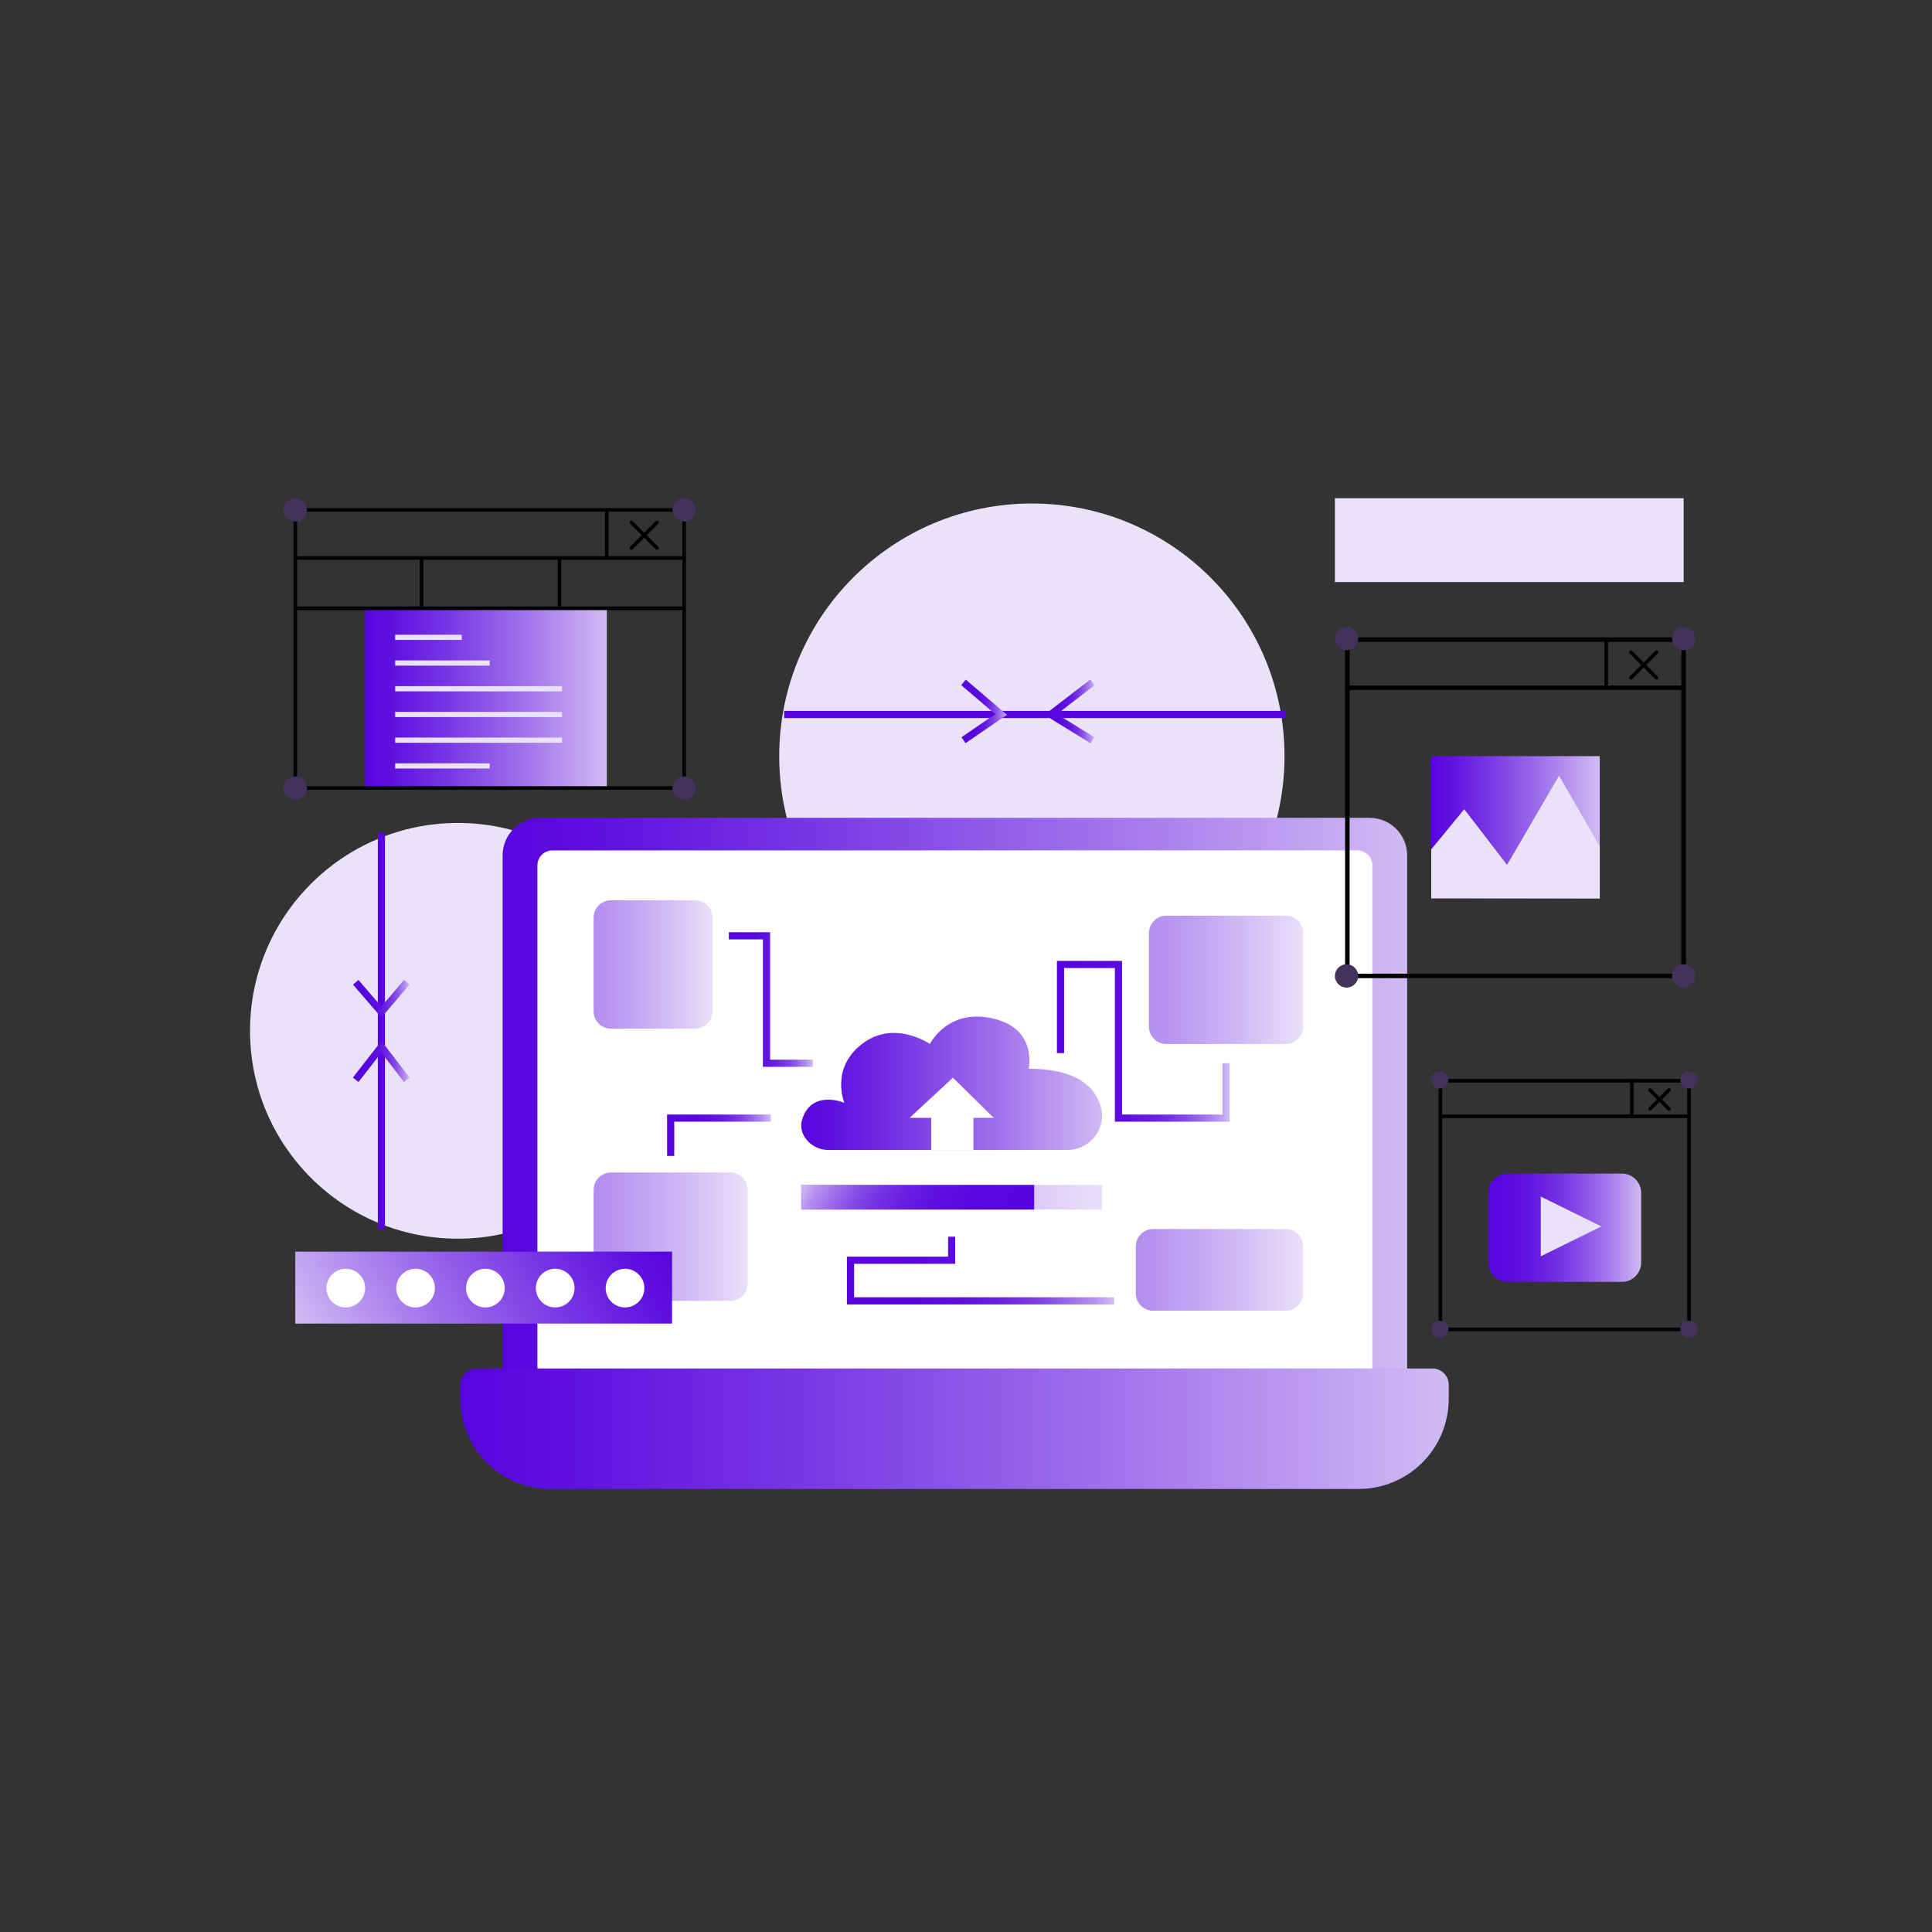 <svg xmlns="http://www.w3.org/2000/svg" fill="none" viewBox="0 0 1080 1080"><rect x="0" y="0" width="1080" height="1080" fill="#333333" stroke="none"/><path fill="#eae2f8" d="M576.82 563.921C654.819 563.921 718.05 500.69 718.05 422.691C718.05 344.692 654.819 281.461 576.82 281.461C498.821 281.461 435.59 344.692 435.59 422.691C435.59 500.69 498.821 563.921 576.82 563.921Z" class="colore2ebf8 svgShape"/><path fill="#eae2f8" d="M255.97 692.439C320.145 692.439 372.17 640.415 372.17 576.239C372.17 512.064 320.145 460.039 255.97 460.039C191.794 460.039 139.77 512.064 139.77 576.239C139.77 640.415 191.794 692.439 255.97 692.439Z" class="colore2ebf8 svgShape"/><path fill="url(#a)" d="M765.611 457.18H301.961C290.368 457.18 280.971 466.577 280.971 478.17V769.46C280.971 781.052 290.368 790.45 301.961 790.45H765.611C777.203 790.45 786.601 781.052 786.601 769.46V478.17C786.601 466.577 777.203 457.18 765.611 457.18Z"/><path fill="#fff" d="M758.76 475.371H308.81C304.171 475.371 300.41 479.132 300.41 483.771V763.851C300.41 768.49 304.171 772.251 308.81 772.251H758.76C763.399 772.251 767.16 768.49 767.16 763.851V483.771C767.16 479.132 763.399 475.371 758.76 475.371Z" class="colorffffff svgShape"/><path fill="url(#b)" d="M266.411 765H800.741C803.154 765 805.469 765.959 807.175 767.665C808.882 769.372 809.841 771.687 809.841 774.1V782C809.841 788.611 808.539 795.157 806.009 801.264C803.479 807.372 799.771 812.921 795.096 817.596C790.422 822.27 784.872 825.978 778.765 828.508C772.657 831.038 766.111 832.34 759.501 832.34H307.651C294.3 832.34 281.495 827.036 272.055 817.596C262.614 808.155 257.311 795.351 257.311 782V774.1C257.311 771.687 258.269 769.372 259.976 767.665C261.682 765.959 263.997 765 266.411 765Z"/><path fill="url(#c)" d="M388.62 503.262H341.53C336.178 503.262 331.84 507.6 331.84 512.952V565.332C331.84 570.683 336.178 575.022 341.53 575.022H388.62C393.971 575.022 398.31 570.683 398.31 565.332V512.952C398.31 507.6 393.971 503.262 388.62 503.262Z" opacity=".45"/><path fill="url(#d)" d="M408.29 655.43H341.53C336.178 655.43 331.84 659.768 331.84 665.12V717.5C331.84 722.851 336.178 727.19 341.53 727.19H408.29C413.641 727.19 417.98 722.851 417.98 717.5V665.12C417.98 659.768 413.641 655.43 408.29 655.43Z" opacity=".45"/><path fill="url(#e)" d="M718.751 511.852H651.991C646.639 511.852 642.301 516.19 642.301 521.542V573.922C642.301 579.273 646.639 583.612 651.991 583.612H718.751C724.102 583.612 728.441 579.273 728.441 573.922V521.542C728.441 516.19 724.102 511.852 718.751 511.852Z" opacity=".45"/><path fill="url(#f)" d="M718.759 687.02H644.629C639.278 687.02 634.939 691.358 634.939 696.71V723.02C634.939 728.371 639.278 732.71 644.629 732.71H718.759C724.111 732.71 728.449 728.371 728.449 723.02V696.71C728.449 691.358 724.111 687.02 718.759 687.02Z" opacity=".45"/><path fill="url(#g)" d="M463.12 642.839H596.69C609.22 642.839 618.69 631.019 615.4 618.929C612.4 607.999 602.46 597.439 575.05 597.439C575.05 597.439 579.84 576.069 556.84 569.789C530.17 562.499 519.84 583.609 519.84 583.609C519.84 583.609 499.78 569.669 481.84 583.609C464 597.379 472 616.459 472 616.459C472 616.459 454.28 608.999 448.66 624.999C448.007 626.739 447.772 628.608 447.971 630.455C448.171 632.303 448.801 634.078 449.81 635.639C451.234 637.87 453.204 639.702 455.533 640.962C457.861 642.222 460.472 642.868 463.12 642.839Z"/><path fill="#fff" d="M508.49 624.86L532.69 602.43L555.47 624.86H544.15V642.85H520.54V624.86H508.49Z" class="colorffffff svgShape"/><path stroke="url(#h)" stroke-miterlimit="10" stroke-width="4" d="M407.43 523.121H428.48V594.371H454.39"/><path stroke="url(#i)" stroke-miterlimit="10" stroke-width="4" d="M430.91 625.031H374.91V646.181"/><path stroke="url(#j)" stroke-miterlimit="10" stroke-width="4" d="M592.83 588.701V539.141H625.22V625.031H685.37V594.371"/><path stroke="url(#k)" stroke-miterlimit="10" stroke-width="4" d="M531.979 691.309V704.479H475.439V727.189H622.789"/><path fill="url(#l)" d="M616.05 662.379H447.9V676.139H616.05V662.379Z" opacity=".45"/><path fill="url(#m)" d="M578.12 662.379H447.9V676.139H578.12V662.379Z"/><path stroke="#000" stroke-linecap="round" stroke-linejoin="round" stroke-width="2.52" d="M941.15 357.559H753.17V545.539H941.15V357.559Z" class="colorStroke000000 svgStroke"/><path fill="url(#n)" d="M894.271 422.691H800.061V502.221H894.271V422.691Z"/><path fill="#eae2f8" d="M894.271 473.09L871.541 433.59L842.451 483.48L818.531 452.35L800.061 474.82V502.22H894.271V473.09Z" class="colore2ebf8 svgShape"/><path stroke="#000" stroke-linecap="round" stroke-linejoin="round" stroke-width="2.52" d="M753.17 384.461H941.15" class="colorStroke000000 svgStroke"/><path stroke="#000" stroke-linecap="round" stroke-linejoin="round" stroke-width="2" d="M925.98 364.59L911.68 378.9" class="colorStroke000000 svgStroke"/><path stroke="#000" stroke-linecap="round" stroke-linejoin="round" stroke-width="2" d="M925.98 378.9L911.68 364.59" class="colorStroke000000 svgStroke"/><path stroke="#000" stroke-linecap="round" stroke-linejoin="round" stroke-width="2" d="M897.9 357.559V384.459" class="colorStroke000000 svgStroke"/><path fill="#42325c" d="M752.731 363.442C756.326 363.442 759.241 360.527 759.241 356.932C759.241 353.336 756.326 350.422 752.731 350.422C749.135 350.422 746.221 353.336 746.221 356.932C746.221 360.527 749.135 363.442 752.731 363.442Z" class="color000000 svgShape"/><path fill="#42325c" d="M752.731 552.059C756.326 552.059 759.241 549.144 759.241 545.549C759.241 541.954 756.326 539.039 752.731 539.039C749.135 539.039 746.221 541.954 746.221 545.549C746.221 549.144 749.135 552.059 752.731 552.059Z" class="color000000 svgShape"/><path fill="#42325c" d="M941.151 552.059C944.746 552.059 947.661 549.144 947.661 545.549C947.661 541.954 944.746 539.039 941.151 539.039C937.555 539.039 934.641 541.954 934.641 545.549C934.641 549.144 937.555 552.059 941.151 552.059Z" class="color000000 svgShape"/><path fill="#42325c" d="M941.151 363.442C944.746 363.442 947.661 360.527 947.661 356.932C947.661 353.336 944.746 350.422 941.151 350.422C937.555 350.422 934.641 353.336 934.641 356.932C934.641 360.527 937.555 363.442 941.151 363.442Z" class="color000000 svgShape"/><path fill="url(#o)" d="M339.18 340.039H204.1V440.499H339.18V340.039Z"/><path stroke="#000" stroke-linecap="round" stroke-linejoin="round" stroke-width="2" d="M382.44 285.012H165.07V440.502H382.44V285.012Z" class="colorStroke000000 svgStroke"/><path stroke="#000" stroke-linecap="round" stroke-linejoin="round" stroke-width="2" d="M165.07 311.91H382.43" class="colorStroke000000 svgStroke"/><path stroke="#000" stroke-linecap="round" stroke-linejoin="round" stroke-width="2" d="M165.07 340.039H382.43" class="colorStroke000000 svgStroke"/><path stroke="#000" stroke-linecap="round" stroke-linejoin="round" stroke-width="2" d="M367.261 292.051L352.961 306.351" class="colorStroke000000 svgStroke"/><path stroke="#000" stroke-linecap="round" stroke-linejoin="round" stroke-width="2" d="M367.261 306.351L352.961 292.051" class="colorStroke000000 svgStroke"/><path stroke="#000" stroke-linecap="round" stroke-linejoin="round" stroke-width="2" d="M339.17 285.012V311.912" class="colorStroke000000 svgStroke"/><path stroke="#000" stroke-linecap="round" stroke-linejoin="round" stroke-width="2" d="M235.641 311.91V338.81" class="colorStroke000000 svgStroke"/><path stroke="#000" stroke-linecap="round" stroke-linejoin="round" stroke-width="2" d="M312.74 311.91V338.81" class="colorStroke000000 svgStroke"/><path stroke="#eae2f8" stroke-miterlimit="10" stroke-width="2.91" d="M220.9 356.27H258.13" class="colorStrokee2ebf8 svgStroke"/><path stroke="#eae2f8" stroke-miterlimit="10" stroke-width="2.91" d="M220.9 370.641H273.75" class="colorStrokee2ebf8 svgStroke"/><path stroke="#eae2f8" stroke-miterlimit="10" stroke-width="2.91" d="M220.9 385.02H314.17" class="colorStrokee2ebf8 svgStroke"/><path stroke="#eae2f8" stroke-miterlimit="10" stroke-width="2.91" d="M220.9 399.398H314.17" class="colorStrokee2ebf8 svgStroke"/><path stroke="#eae2f8" stroke-miterlimit="10" stroke-width="2.91" d="M220.9 413.77H314.17" class="colorStrokee2ebf8 svgStroke"/><path stroke="#eae2f8" stroke-miterlimit="10" stroke-width="2.91" d="M220.9 428.148H273.75" class="colorStrokee2ebf8 svgStroke"/><path fill="#42325c" d="M165.071 291.52C168.666 291.52 171.581 288.605 171.581 285.01C171.581 281.415 168.666 278.5 165.071 278.5C161.475 278.5 158.561 281.415 158.561 285.01C158.561 288.605 161.475 291.52 165.071 291.52Z" class="color000000 svgShape"/><path fill="#42325c" d="M165.071 447.008C168.666 447.008 171.581 444.094 171.581 440.498C171.581 436.903 168.666 433.988 165.071 433.988C161.475 433.988 158.561 436.903 158.561 440.498C158.561 444.094 161.475 447.008 165.071 447.008Z" class="color000000 svgShape"/><path fill="#42325c" d="M382.43 447.008C386.025 447.008 388.94 444.094 388.94 440.498C388.94 436.903 386.025 433.988 382.43 433.988C378.835 433.988 375.92 436.903 375.92 440.498C375.92 444.094 378.835 447.008 382.43 447.008Z" class="color000000 svgShape"/><path fill="#42325c" d="M382.43 291.52C386.025 291.52 388.94 288.605 388.94 285.01C388.94 281.415 386.025 278.5 382.43 278.5C378.835 278.5 375.92 281.415 375.92 285.01C375.92 288.605 378.835 291.52 382.43 291.52Z" class="color000000 svgShape"/><path stroke="url(#p)" stroke-miterlimit="10" stroke-width="4" d="M438.359 399.398H718.539"/><path stroke="url(#q)" stroke-miterlimit="10" stroke-width="4" d="M538.6 381.461L559.63 399.401L538.6 413.771"/><path stroke="url(#r)" stroke-miterlimit="10" stroke-width="4" d="M610.68 381.461L587.34 399.401L610.68 413.771"/><path stroke="url(#s)" stroke-miterlimit="10" stroke-width="4" d="M213.211 465.461V687.021"/><path stroke="url(#t)" stroke-miterlimit="10" stroke-width="4" d="M227.4 549.102L213.21 565.732L198.84 549.102"/><path stroke="url(#u)" stroke-miterlimit="10" stroke-width="4" d="M227.4 603.601L213.21 585.141L198.84 603.601"/><path fill="url(#v)" d="M375.68 699.68H165.07V739.9H375.68V699.68Z"/><path fill="#fff" d="M193.29 730.87C199.261 730.87 204.1 726.03 204.1 720.06C204.1 714.09 199.261 709.25 193.29 709.25C187.32 709.25 182.48 714.09 182.48 720.06C182.48 726.03 187.32 730.87 193.29 730.87Z" class="colorffffff svgShape"/><path fill="#fff" d="M232.31 730.87C238.28 730.87 243.12 726.03 243.12 720.06C243.12 714.09 238.28 709.25 232.31 709.25C226.34 709.25 221.5 714.09 221.5 720.06C221.5 726.03 226.34 730.87 232.31 730.87Z" class="colorffffff svgShape"/><path fill="#fff" d="M271.339 730.87C277.309 730.87 282.149 726.03 282.149 720.06C282.149 714.09 277.309 709.25 271.339 709.25C265.369 709.25 260.529 714.09 260.529 720.06C260.529 726.03 265.369 730.87 271.339 730.87Z" class="colorffffff svgShape"/><path fill="#fff" d="M310.361 730.87C316.331 730.87 321.171 726.03 321.171 720.06C321.171 714.09 316.331 709.25 310.361 709.25C304.391 709.25 299.551 714.09 299.551 720.06C299.551 726.03 304.391 730.87 310.361 730.87Z" class="colorffffff svgShape"/><path fill="#fff" d="M349.39 730.87C355.36 730.87 360.2 726.03 360.2 720.06C360.2 714.09 355.36 709.25 349.39 709.25C343.42 709.25 338.58 714.09 338.58 720.06C338.58 726.03 343.42 730.87 349.39 730.87Z" class="colorffffff svgShape"/><path fill="url(#w)" d="M906.601 656.031H842.771C836.806 656.031 831.971 660.867 831.971 666.831V705.771C831.971 711.736 836.806 716.571 842.771 716.571H906.601C912.565 716.571 917.401 711.736 917.401 705.771V666.831C917.401 660.867 912.565 656.031 906.601 656.031Z"/><path fill="#eae2f8" d="M861.301 668.879V702.289L895.171 685.579L861.301 668.879Z" class="colore2ebf8 svgShape"/><path stroke="#000" stroke-linecap="round" stroke-linejoin="round" stroke-width="2" d="M944.179 604.141H805.199V743.121H944.179V604.141Z" class="colorStroke000000 svgStroke"/><path stroke="#000" stroke-linecap="round" stroke-linejoin="round" stroke-width="2" d="M805.199 624.031H944.169" class="colorStroke000000 svgStroke"/><path stroke="#000" stroke-linecap="round" stroke-linejoin="round" stroke-width="2" d="M932.961 609.34L922.381 619.91" class="colorStroke000000 svgStroke"/><path stroke="#000" stroke-linecap="round" stroke-linejoin="round" stroke-width="2" d="M932.961 619.91L922.381 609.34" class="colorStroke000000 svgStroke"/><path stroke="#000" stroke-linecap="round" stroke-linejoin="round" stroke-width="2" d="M912.189 604.141V624.031" class="colorStroke000000 svgStroke"/><path fill="#42325c" d="M804.871 608.479C807.527 608.479 809.681 606.326 809.681 603.669C809.681 601.013 807.527 598.859 804.871 598.859C802.214 598.859 800.061 601.013 800.061 603.669C800.061 606.326 802.214 608.479 804.871 608.479Z" class="color000000 svgShape"/><path fill="#42325c" d="M804.871 747.929C807.527 747.929 809.681 745.775 809.681 743.119C809.681 740.462 807.527 738.309 804.871 738.309C802.214 738.309 800.061 740.462 800.061 743.119C800.061 745.775 802.214 747.929 804.871 747.929Z" class="color000000 svgShape"/><path fill="#42325c" d="M944.169 747.929C946.826 747.929 948.979 745.775 948.979 743.119C948.979 740.462 946.826 738.309 944.169 738.309C941.513 738.309 939.359 740.462 939.359 743.119C939.359 745.775 941.513 747.929 944.169 747.929Z" class="color000000 svgShape"/><path fill="#42325c" d="M944.169 608.479C946.826 608.479 948.979 606.326 948.979 603.669C948.979 601.013 946.826 598.859 944.169 598.859C941.513 598.859 939.359 601.013 939.359 603.669C939.359 606.326 941.513 608.479 944.169 608.479Z" class="color000000 svgShape"/><path fill="#eae2f8" d="M941.161 278.5H746.221V325.36H941.161V278.5Z" class="colore2ebf8 svgShape"/><defs><linearGradient id="a" x1="280.971" x2="786.601" y1="623.81" y2="623.81" gradientUnits="userSpaceOnUse"><stop class="stopColor045fde svgShape" stop-color="#5704de"/><stop class="stopColor1268e0 svgShape" offset=".12" stop-color="#6012e0"/><stop class="stopColor367ee4 svgShape" offset=".34" stop-color="#7836e4"/><stop class="stopColor70a3eb svgShape" offset=".65" stop-color="#9f70eb"/><stop class="stopColorbbd3f4 svgShape" offset="1" stop-color="#d1bbf4"/></linearGradient><linearGradient id="b" x1="257.311" x2="809.841" y1="798.69" y2="798.69" gradientUnits="userSpaceOnUse"><stop class="stopColor045fde svgShape" stop-color="#5704de"/><stop class="stopColor1268e0 svgShape" offset=".12" stop-color="#6012e0"/><stop class="stopColor367ee4 svgShape" offset=".34" stop-color="#7836e4"/><stop class="stopColor70a3eb svgShape" offset=".65" stop-color="#9f70eb"/><stop class="stopColorbbd3f4 svgShape" offset="1" stop-color="#d1bbf4"/></linearGradient><linearGradient id="c" x1="331.84" x2="398.31" y1="539.142" y2="539.142" gradientUnits="userSpaceOnUse"><stop class="stopColor045fde svgShape" stop-color="#5704de"/><stop class="stopColor1268e0 svgShape" offset=".12" stop-color="#6012e0"/><stop class="stopColor367ee4 svgShape" offset=".34" stop-color="#7836e4"/><stop class="stopColor70a3eb svgShape" offset=".65" stop-color="#9f70eb"/><stop class="stopColorbbd3f4 svgShape" offset="1" stop-color="#d1bbf4"/></linearGradient><linearGradient id="d" x1="331.84" x2="417.98" y1="691.31" y2="691.31" gradientUnits="userSpaceOnUse"><stop class="stopColor045fde svgShape" stop-color="#5704de"/><stop class="stopColor1268e0 svgShape" offset=".12" stop-color="#6012e0"/><stop class="stopColor367ee4 svgShape" offset=".34" stop-color="#7836e4"/><stop class="stopColor70a3eb svgShape" offset=".65" stop-color="#9f70eb"/><stop class="stopColorbbd3f4 svgShape" offset="1" stop-color="#d1bbf4"/></linearGradient><linearGradient id="e" x1="642.301" x2="728.451" y1="547.732" y2="547.732" gradientUnits="userSpaceOnUse"><stop class="stopColor045fde svgShape" stop-color="#5704de"/><stop class="stopColor1268e0 svgShape" offset=".12" stop-color="#6012e0"/><stop class="stopColor367ee4 svgShape" offset=".34" stop-color="#7836e4"/><stop class="stopColor70a3eb svgShape" offset=".65" stop-color="#9f70eb"/><stop class="stopColorbbd3f4 svgShape" offset="1" stop-color="#d1bbf4"/></linearGradient><linearGradient id="f" x1="634.939" x2="728.449" y1="709.87" y2="709.87" gradientUnits="userSpaceOnUse"><stop class="stopColor045fde svgShape" stop-color="#5704de"/><stop class="stopColor1268e0 svgShape" offset=".12" stop-color="#6012e0"/><stop class="stopColor367ee4 svgShape" offset=".34" stop-color="#7836e4"/><stop class="stopColor70a3eb svgShape" offset=".65" stop-color="#9f70eb"/><stop class="stopColorbbd3f4 svgShape" offset="1" stop-color="#d1bbf4"/></linearGradient><linearGradient id="g" x1="447.9" x2="616.06" y1="605.549" y2="605.549" gradientUnits="userSpaceOnUse"><stop class="stopColor045fde svgShape" stop-color="#5704de"/><stop class="stopColor1268e0 svgShape" offset=".12" stop-color="#6012e0"/><stop class="stopColor367ee4 svgShape" offset=".34" stop-color="#7836e4"/><stop class="stopColor70a3eb svgShape" offset=".65" stop-color="#9f70eb"/><stop class="stopColorbbd3f4 svgShape" offset="1" stop-color="#d1bbf4"/></linearGradient><linearGradient id="h" x1="407.43" x2="454.39" y1="558.751" y2="558.751" gradientUnits="userSpaceOnUse"><stop class="stopColor045fde svgShape" stop-color="#5704de"/><stop class="stopColor0661de svgShape" offset=".27" stop-color="#5806de"/><stop class="stopColor0f66df svgShape" offset=".42" stop-color="#5e0fdf"/><stop class="stopColor1c6fe1 svgShape" offset=".54" stop-color="#671ce1"/><stop class="stopColor307be3 svgShape" offset=".65" stop-color="#7430e3"/><stop class="stopColor4a8be6 svgShape" offset=".75" stop-color="#854ae6"/><stop class="stopColor699fea svgShape" offset=".83" stop-color="#9a69ea"/><stop class="stopColor8eb7ef svgShape" offset=".92" stop-color="#b38eef"/><stop class="stopColorbbd3f4 svgShape" offset="1" stop-color="#d1bbf4"/></linearGradient><linearGradient id="i" x1="372.91" x2="430.91" y1="634.611" y2="634.611" gradientUnits="userSpaceOnUse"><stop class="stopColor045fde svgShape" stop-color="#5704de"/><stop class="stopColor0661de svgShape" offset=".27" stop-color="#5806de"/><stop class="stopColor0f66df svgShape" offset=".42" stop-color="#5e0fdf"/><stop class="stopColor1c6fe1 svgShape" offset=".54" stop-color="#671ce1"/><stop class="stopColor307be3 svgShape" offset=".65" stop-color="#7430e3"/><stop class="stopColor4a8be6 svgShape" offset=".75" stop-color="#854ae6"/><stop class="stopColor699fea svgShape" offset=".83" stop-color="#9a69ea"/><stop class="stopColor8eb7ef svgShape" offset=".92" stop-color="#b38eef"/><stop class="stopColorbbd3f4 svgShape" offset="1" stop-color="#d1bbf4"/></linearGradient><linearGradient id="j" x1="590.83" x2="687.37" y1="582.081" y2="582.081" gradientUnits="userSpaceOnUse"><stop class="stopColor045fde svgShape" stop-color="#5704de"/><stop class="stopColor0661de svgShape" offset=".27" stop-color="#5806de"/><stop class="stopColor0f66df svgShape" offset=".42" stop-color="#5e0fdf"/><stop class="stopColor1c6fe1 svgShape" offset=".54" stop-color="#671ce1"/><stop class="stopColor307be3 svgShape" offset=".65" stop-color="#7430e3"/><stop class="stopColor4a8be6 svgShape" offset=".75" stop-color="#854ae6"/><stop class="stopColor699fea svgShape" offset=".83" stop-color="#9a69ea"/><stop class="stopColor8eb7ef svgShape" offset=".92" stop-color="#b38eef"/><stop class="stopColorbbd3f4 svgShape" offset="1" stop-color="#d1bbf4"/></linearGradient><linearGradient id="k" x1="473.439" x2="622.789" y1="710.249" y2="710.249" gradientUnits="userSpaceOnUse"><stop class="stopColor045fde svgShape" stop-color="#5704de"/><stop class="stopColor0661de svgShape" offset=".27" stop-color="#5806de"/><stop class="stopColor0f66df svgShape" offset=".42" stop-color="#5e0fdf"/><stop class="stopColor1c6fe1 svgShape" offset=".54" stop-color="#671ce1"/><stop class="stopColor307be3 svgShape" offset=".65" stop-color="#7430e3"/><stop class="stopColor4a8be6 svgShape" offset=".75" stop-color="#854ae6"/><stop class="stopColor699fea svgShape" offset=".83" stop-color="#9a69ea"/><stop class="stopColor8eb7ef svgShape" offset=".92" stop-color="#b38eef"/><stop class="stopColorbbd3f4 svgShape" offset="1" stop-color="#d1bbf4"/></linearGradient><linearGradient id="l" x1="447.9" x2="616.06" y1="669.259" y2="669.259" gradientUnits="userSpaceOnUse"><stop class="stopColor045fde svgShape" stop-color="#5704de"/><stop class="stopColor1268e0 svgShape" offset=".12" stop-color="#6012e0"/><stop class="stopColor367ee4 svgShape" offset=".34" stop-color="#7836e4"/><stop class="stopColor70a3eb svgShape" offset=".65" stop-color="#9f70eb"/><stop class="stopColorbbd3f4 svgShape" offset="1" stop-color="#d1bbf4"/></linearGradient><linearGradient id="m" x1="564.82" x2="461.2" y1="699.169" y2="639.339" gradientUnits="userSpaceOnUse"><stop class="stopColor045fde svgShape" stop-color="#5704de"/><stop class="stopColor0661de svgShape" offset=".27" stop-color="#5806de"/><stop class="stopColor0f66df svgShape" offset=".42" stop-color="#5e0fdf"/><stop class="stopColor1c6fe1 svgShape" offset=".54" stop-color="#671ce1"/><stop class="stopColor307be3 svgShape" offset=".65" stop-color="#7430e3"/><stop class="stopColor4a8be6 svgShape" offset=".75" stop-color="#854ae6"/><stop class="stopColor699fea svgShape" offset=".83" stop-color="#9a69ea"/><stop class="stopColor8eb7ef svgShape" offset=".92" stop-color="#b38eef"/><stop class="stopColorbbd3f4 svgShape" offset="1" stop-color="#d1bbf4"/></linearGradient><linearGradient id="n" x1="800.061" x2="894.271" y1="462.451" y2="462.451" gradientUnits="userSpaceOnUse"><stop class="stopColor045fde svgShape" stop-color="#5704de"/><stop class="stopColor1268e0 svgShape" offset=".12" stop-color="#6012e0"/><stop class="stopColor367ee4 svgShape" offset=".34" stop-color="#7836e4"/><stop class="stopColor70a3eb svgShape" offset=".65" stop-color="#9f70eb"/><stop class="stopColorbbd3f4 svgShape" offset="1" stop-color="#d1bbf4"/></linearGradient><linearGradient id="o" x1="204.1" x2="339.17" y1="390.269" y2="390.269" gradientUnits="userSpaceOnUse"><stop class="stopColor045fde svgShape" stop-color="#5704de"/><stop class="stopColor1268e0 svgShape" offset=".12" stop-color="#6012e0"/><stop class="stopColor367ee4 svgShape" offset=".34" stop-color="#7836e4"/><stop class="stopColor70a3eb svgShape" offset=".65" stop-color="#9f70eb"/><stop class="stopColorbbd3f4 svgShape" offset="1" stop-color="#d1bbf4"/></linearGradient><linearGradient id="p" x1="-nan" x2="-nan" y1="-nan" y2="-nan" gradientUnits="userSpaceOnUse"><stop class="stopColor045fde svgShape" stop-color="#5704de"/><stop class="stopColor0661de svgShape" offset=".27" stop-color="#5806de"/><stop class="stopColor0f66df svgShape" offset=".42" stop-color="#5e0fdf"/><stop class="stopColor1c6fe1 svgShape" offset=".54" stop-color="#671ce1"/><stop class="stopColor307be3 svgShape" offset=".65" stop-color="#7430e3"/><stop class="stopColor4a8be6 svgShape" offset=".75" stop-color="#854ae6"/><stop class="stopColor699fea svgShape" offset=".83" stop-color="#9a69ea"/><stop class="stopColor8eb7ef svgShape" offset=".92" stop-color="#b38eef"/><stop class="stopColorbbd3f4 svgShape" offset="1" stop-color="#d1bbf4"/></linearGradient><linearGradient id="q" x1="537.3" x2="562.92" y1="397.681" y2="397.681" gradientUnits="userSpaceOnUse"><stop class="stopColor045fde svgShape" stop-color="#5704de"/><stop class="stopColor0661de svgShape" offset=".27" stop-color="#5806de"/><stop class="stopColor0f66df svgShape" offset=".42" stop-color="#5e0fdf"/><stop class="stopColor1c6fe1 svgShape" offset=".54" stop-color="#671ce1"/><stop class="stopColor307be3 svgShape" offset=".65" stop-color="#7430e3"/><stop class="stopColor4a8be6 svgShape" offset=".75" stop-color="#854ae6"/><stop class="stopColor699fea svgShape" offset=".83" stop-color="#9a69ea"/><stop class="stopColor8eb7ef svgShape" offset=".92" stop-color="#b38eef"/><stop class="stopColorbbd3f4 svgShape" offset="1" stop-color="#d1bbf4"/></linearGradient><linearGradient id="r" x1="583.82" x2="611.9" y1="397.681" y2="397.681" gradientUnits="userSpaceOnUse"><stop class="stopColor045fde svgShape" stop-color="#5704de"/><stop class="stopColor0661de svgShape" offset=".27" stop-color="#5806de"/><stop class="stopColor0f66df svgShape" offset=".42" stop-color="#5e0fdf"/><stop class="stopColor1c6fe1 svgShape" offset=".54" stop-color="#671ce1"/><stop class="stopColor307be3 svgShape" offset=".65" stop-color="#7430e3"/><stop class="stopColor4a8be6 svgShape" offset=".75" stop-color="#854ae6"/><stop class="stopColor699fea svgShape" offset=".83" stop-color="#9a69ea"/><stop class="stopColor8eb7ef svgShape" offset=".92" stop-color="#b38eef"/><stop class="stopColorbbd3f4 svgShape" offset="1" stop-color="#d1bbf4"/></linearGradient><linearGradient id="s" x1="-nan" x2="-nan" y1="-nan" y2="-nan" gradientUnits="userSpaceOnUse"><stop class="stopColor045fde svgShape" stop-color="#5704de"/><stop class="stopColor0661de svgShape" offset=".27" stop-color="#5806de"/><stop class="stopColor0f66df svgShape" offset=".42" stop-color="#5e0fdf"/><stop class="stopColor1c6fe1 svgShape" offset=".54" stop-color="#671ce1"/><stop class="stopColor307be3 svgShape" offset=".65" stop-color="#7430e3"/><stop class="stopColor4a8be6 svgShape" offset=".75" stop-color="#854ae6"/><stop class="stopColor699fea svgShape" offset=".83" stop-color="#9a69ea"/><stop class="stopColor8eb7ef svgShape" offset=".92" stop-color="#b38eef"/><stop class="stopColorbbd3f4 svgShape" offset="1" stop-color="#d1bbf4"/></linearGradient><linearGradient id="t" x1="197.33" x2="228.92" y1="558.292" y2="558.292" gradientUnits="userSpaceOnUse"><stop class="stopColor045fde svgShape" stop-color="#5704de"/><stop class="stopColor0661de svgShape" offset=".27" stop-color="#5806de"/><stop class="stopColor0f66df svgShape" offset=".42" stop-color="#5e0fdf"/><stop class="stopColor1c6fe1 svgShape" offset=".54" stop-color="#671ce1"/><stop class="stopColor307be3 svgShape" offset=".65" stop-color="#7430e3"/><stop class="stopColor4a8be6 svgShape" offset=".75" stop-color="#854ae6"/><stop class="stopColor699fea svgShape" offset=".83" stop-color="#9a69ea"/><stop class="stopColor8eb7ef svgShape" offset=".92" stop-color="#b38eef"/><stop class="stopColorbbd3f4 svgShape" offset="1" stop-color="#d1bbf4"/></linearGradient><linearGradient id="u" x1="197.27" x2="228.98" y1="593.351" y2="593.351" gradientUnits="userSpaceOnUse"><stop class="stopColor045fde svgShape" stop-color="#5704de"/><stop class="stopColor0661de svgShape" offset=".27" stop-color="#5806de"/><stop class="stopColor0f66df svgShape" offset=".42" stop-color="#5e0fdf"/><stop class="stopColor1c6fe1 svgShape" offset=".54" stop-color="#671ce1"/><stop class="stopColor307be3 svgShape" offset=".65" stop-color="#7430e3"/><stop class="stopColor4a8be6 svgShape" offset=".75" stop-color="#854ae6"/><stop class="stopColor699fea svgShape" offset=".83" stop-color="#9a69ea"/><stop class="stopColor8eb7ef svgShape" offset=".92" stop-color="#b38eef"/><stop class="stopColorbbd3f4 svgShape" offset="1" stop-color="#d1bbf4"/></linearGradient><linearGradient id="v" x1="358.06" x2="182.68" y1="669.16" y2="770.41" gradientUnits="userSpaceOnUse"><stop class="stopColor045fde svgShape" stop-color="#5704de"/><stop class="stopColor1268e0 svgShape" offset=".12" stop-color="#6012e0"/><stop class="stopColor367ee4 svgShape" offset=".34" stop-color="#7836e4"/><stop class="stopColor70a3eb svgShape" offset=".65" stop-color="#9f70eb"/><stop class="stopColorbbd3f4 svgShape" offset="1" stop-color="#d1bbf4"/></linearGradient><linearGradient id="w" x1="831.971" x2="917.401" y1="686.301" y2="686.301" gradientUnits="userSpaceOnUse"><stop class="stopColor045fde svgShape" stop-color="#5704de"/><stop class="stopColor0962df svgShape" offset=".13" stop-color="#5b09df"/><stop class="stopColor166be0 svgShape" offset=".28" stop-color="#6316e0"/><stop class="stopColor2d79e3 svgShape" offset=".44" stop-color="#722de3"/><stop class="stopColor4c8de7 svgShape" offset=".6" stop-color="#874ce7"/><stop class="stopColor75a7ec svgShape" offset=".77" stop-color="#a275ec"/><stop class="stopColora6c6f1 svgShape" offset=".94" stop-color="#c3a6f1"/><stop class="stopColorbbd3f4 svgShape" offset="1" stop-color="#d1bbf4"/></linearGradient></defs></svg>